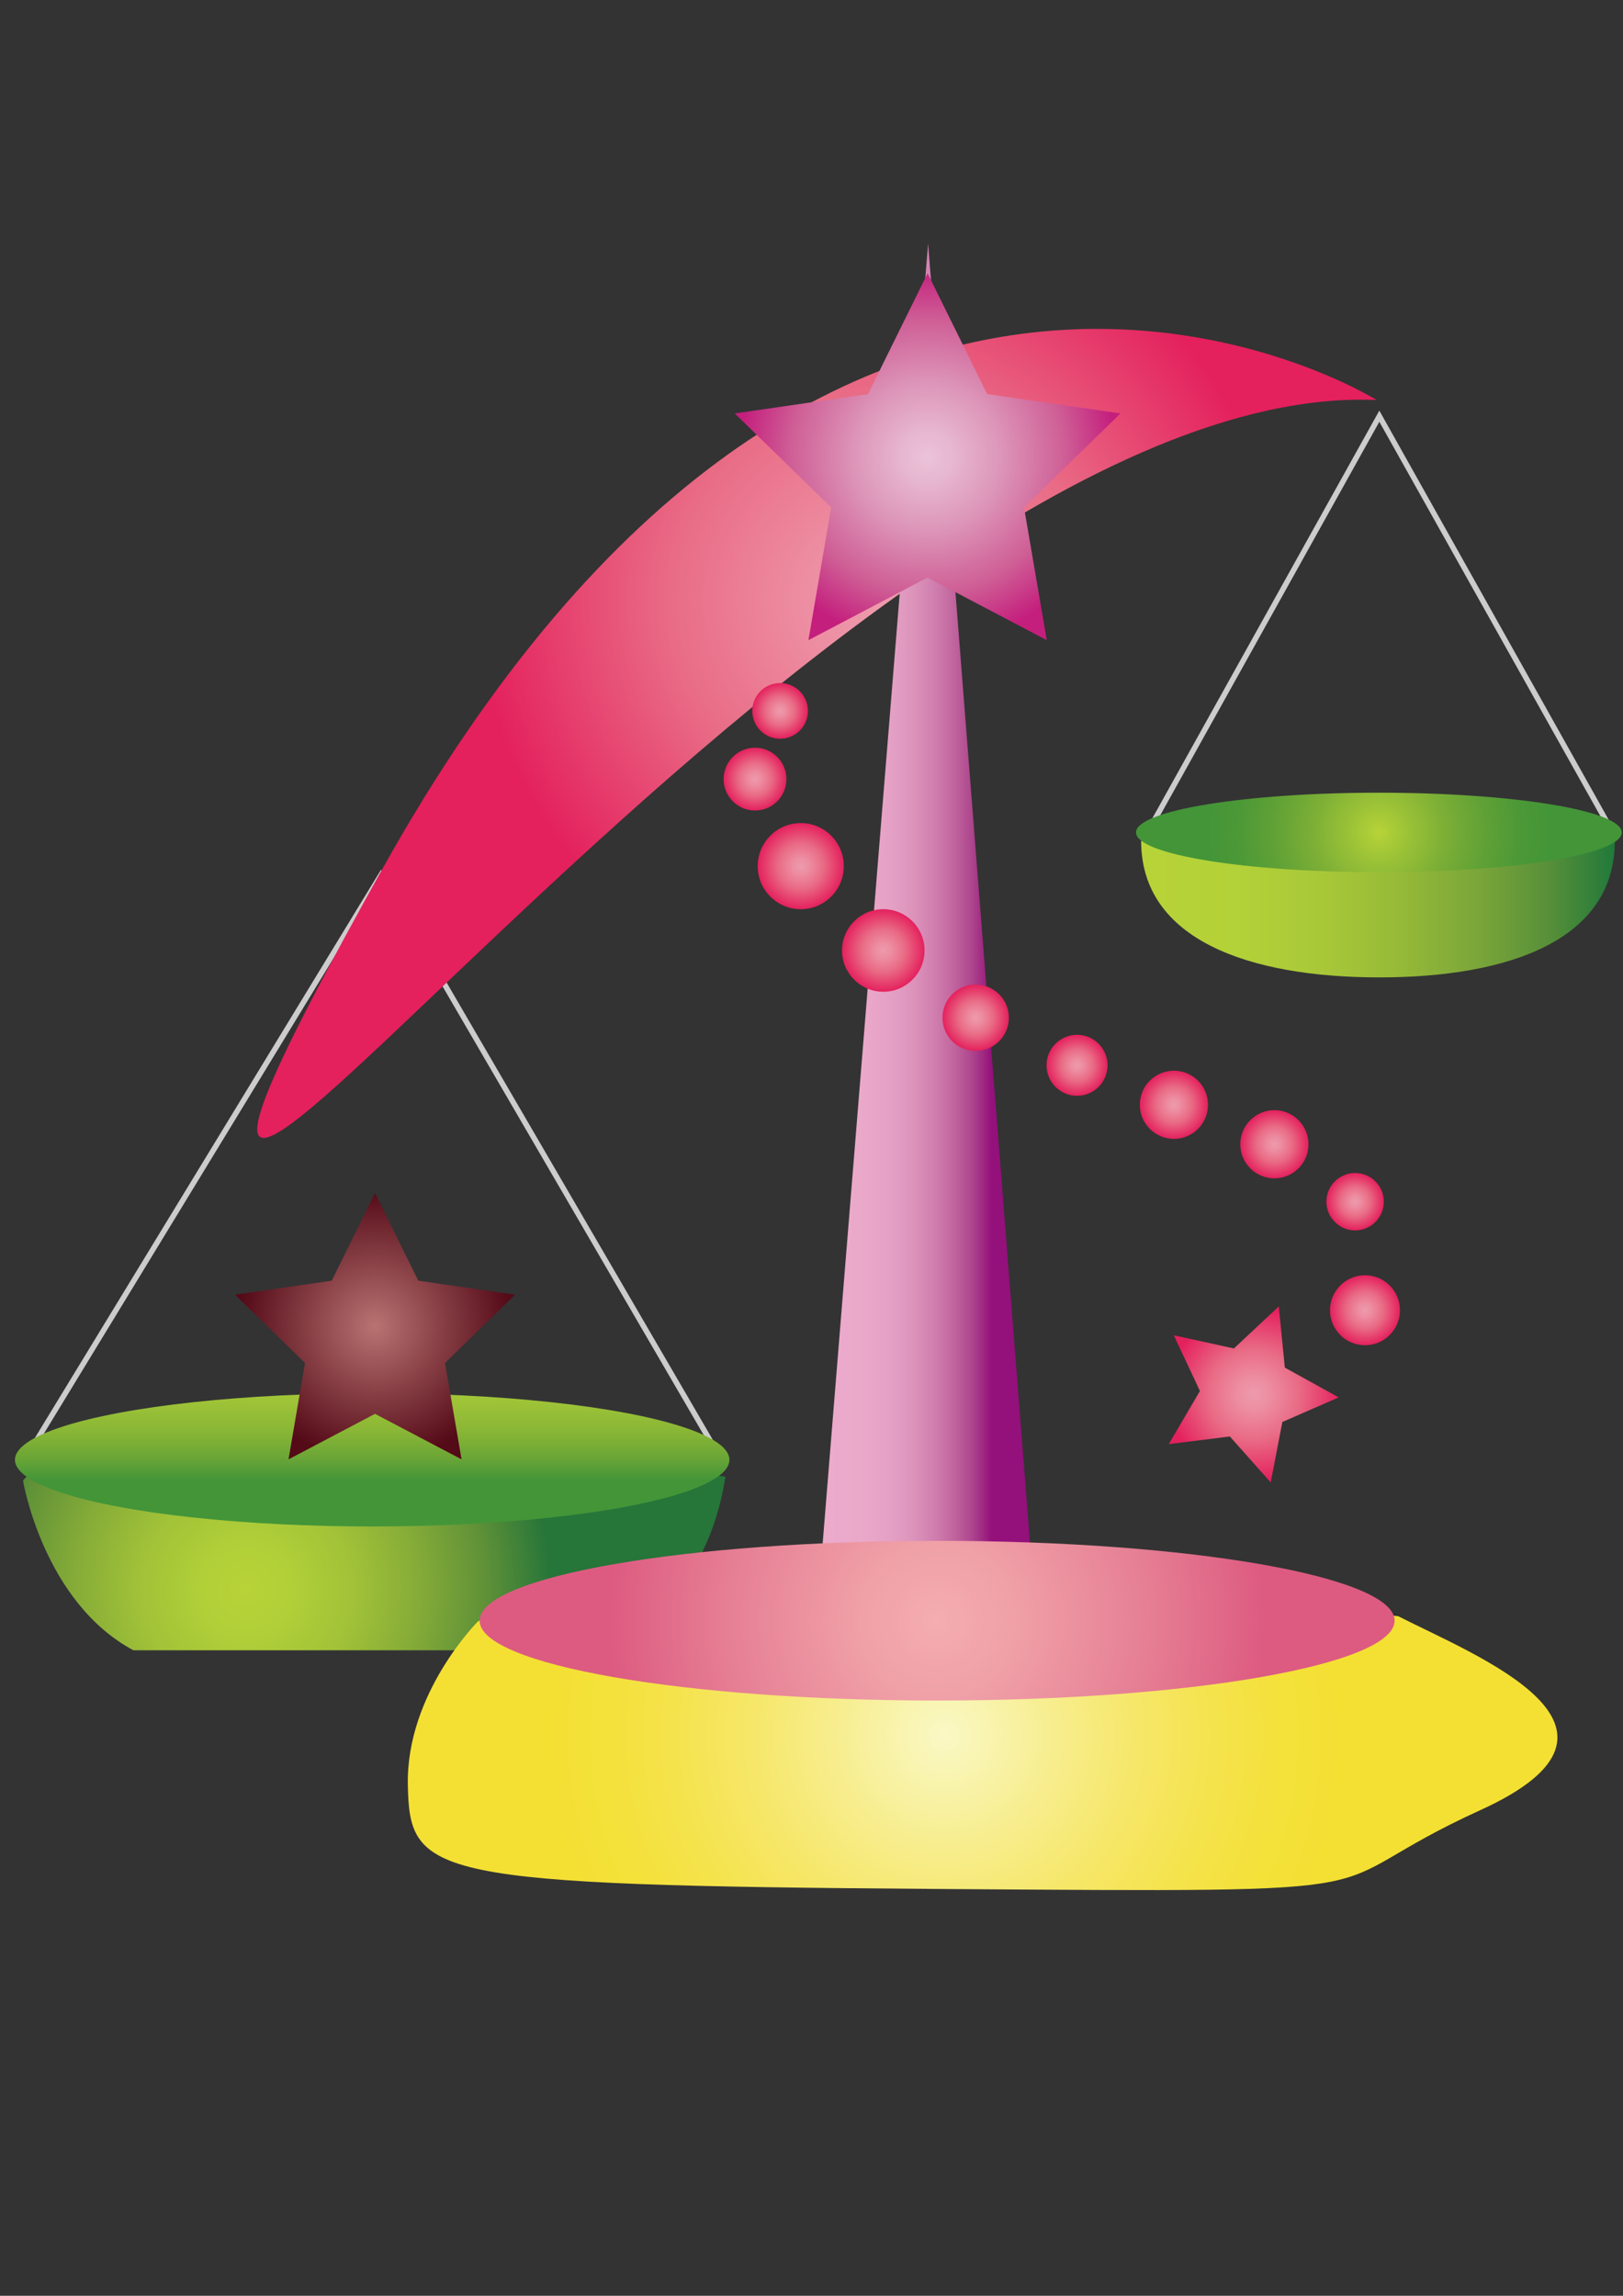 <svg xmlns="http://www.w3.org/2000/svg" viewBox="0 0 595.28 841.89"><rect x="0" y="0" width="595.28" height="841.89" fill="#333333" stroke="none"/><path stroke="#ccc" stroke-width="2" fill="none" d="M421.35 304.46l84.56-151.84 85.87 153.16"/><linearGradient id="a" y2="331.28" gradientUnits="userSpaceOnUse" y1="331.28" x2="592.27" x1="418.56"><stop stop-color="#fff" offset="0"/><stop stop-color="#B7D338" offset="0"/><stop stop-color="#B3D138" offset=".202"/><stop stop-color="#A9C838" offset=".379"/><stop stop-color="#96BA38" offset=".546"/><stop stop-color="#7BA639" offset=".708"/><stop stop-color="#578F39" offset=".863"/><stop stop-color="#20793A" offset="1"/></linearGradient><path d="M592.27 308.43c0 36.065-38.394 49.988-86.365 49.988s-87.353-13.923-87.353-49.988l87.846-4.299 85.87 4.3z" fill="url(#a)"/><radialGradient id="b" gradientUnits="userSpaceOnUse" cy="582.8" cx="90.368" r="111.87"><stop stop-color="#fff" offset="0"/><stop stop-color="#B7D338" offset="0"/><stop stop-color="#B1CF38" offset=".153"/><stop stop-color="#A2C238" offset=".344"/><stop stop-color="#87AD38" offset=".554"/><stop stop-color="#619238" offset=".778"/><stop stop-color="#267539" offset="1"/></radialGradient><path d="M8.446 542.99s7.403 44.416 40.468 62.183h173.22s36.52-14.806 43.923-63.663l-106.6-16.286c.01.01-138.67-.49-151 17.77z" fill="url(#b)"/><radialGradient id="c" gradientUnits="userSpaceOnUse" cy="305.27" cx="505.75" r="63.832"><stop stop-color="#fff" offset="0"/><stop stop-color="#B7D338" offset="0"/><stop stop-color="#A1C637" offset=".13"/><stop stop-color="#7DAF36" offset=".376"/><stop stop-color="#60A136" offset=".609"/><stop stop-color="#4B9837" offset=".824"/><stop stop-color="#439538" offset="1"/></radialGradient><path d="M594.83 305.27c0 8.054-39.89 14.578-89.095 14.578-49.197 0-89.079-6.524-89.079-14.578s39.882-14.578 89.079-14.578c49.2 0 89.09 6.52 89.09 14.58z" fill="url(#c)"/><path stroke="#ccc" stroke-width="2" fill="none" d="M10.42 533.12l129.3-212.21 125.85 216.16"/><radialGradient id="d" gradientUnits="userSpaceOnUse" cy="220.1" cx="322.32" r="147.04"><stop stop-color="#fff" offset="0"/><stop stop-color="#EE9AAD" offset="0"/><stop stop-color="#ED8EA2" offset=".182"/><stop stop-color="#E96B85" offset=".526"/><stop stop-color="#E4225E" offset=".993"/><stop stop-color="#E4205D" offset="1"/></radialGradient><path d="M504.92 146.7S305.54 21.51 139.72 319.59s161.22-181.93 365.2-172.89z" fill="url(#d)"/><linearGradient id="e" y2="544.64" gradientUnits="userSpaceOnUse" y1="461.07" x2="136.51" x1="136.51"><stop stop-color="#fff" offset="0"/><stop stop-color="#B7D338" offset="0"/><stop stop-color="#B4D238" offset=".312"/><stop stop-color="#ACCD37" offset=".491"/><stop stop-color="#9EC337" offset=".635"/><stop stop-color="#89B636" offset=".762"/><stop stop-color="#6CA636" offset=".876"/><stop stop-color="#439538" offset=".978"/></linearGradient><ellipse cy="535.34" cx="136.51" rx="131.03" ry="24.429" fill="url(#e)"/><linearGradient id="f" y2="340.98" gradientUnits="userSpaceOnUse" y1="340.98" x2="363.45" x1="296.33"><stop stop-color="#fff" offset="0"/><stop stop-color="#ECACCC" offset="0"/><stop stop-color="#EBA9CA" offset=".284"/><stop stop-color="#E5A1C5" offset=".446"/><stop stop-color="#DC93BB" offset=".578"/><stop stop-color="#D07EAE" offset=".693"/><stop stop-color="#C1659E" offset=".797"/><stop stop-color="#AE468E" offset=".894"/><stop stop-color="#991C7D" offset=".983"/><stop stop-color="#94107B" offset="1"/></linearGradient><path fill="url(#f)" d="M340.41 89.288L299.62 592.02l80.27.65z"/><radialGradient id="g" gradientUnits="userSpaceOnUse" cy="486.32" cx="137.55" r="50.115"><stop stop-color="#B97372" offset="0"/><stop stop-color="#540A17" offset="1"/></radialGradient><path fill="url(#g)" d="M137.55 437.47l15.87 32.16 35.49 5.15-25.69 25.03 6.07 35.35-31.74-16.69-31.73 16.69 6.06-35.35-25.686-25.03 35.486-5.15z"/><radialGradient id="h" gradientUnits="userSpaceOnUse" cy="260.7" cx="286.13" r="10.2"><stop stop-color="#fff" offset="0"/><stop stop-color="#EE9AAD" offset="0"/><stop stop-color="#ED8EA2" offset=".182"/><stop stop-color="#E96B85" offset=".526"/><stop stop-color="#E4225E" offset=".993"/><stop stop-color="#E4205D" offset="1"/></radialGradient><path d="M296.33 260.7c0 5.633-4.565 10.198-10.198 10.198-5.637 0-10.202-4.565-10.202-10.198a10.199 10.199 0 0110.202-10.202c5.64 0 10.2 4.57 10.2 10.2z" fill="url(#h)"/><radialGradient id="i" gradientUnits="userSpaceOnUse" cy="167.49" cx="340.22" r="69.021"><stop stop-color="#fff" offset="0"/><stop stop-color="#EBC3D9" offset="0"/><stop stop-color="#E7B7D0" offset=".133"/><stop stop-color="#DD96B9" offset=".385"/><stop stop-color="#CF5F96" offset=".726"/><stop stop-color="#C41F7D" offset="1"/></radialGradient><path fill="url(#i)" d="M340.22 100.22l21.86 44.29 48.87 7.1-35.36 34.47 8.34 48.68-43.71-22.98-43.71 22.98 8.35-48.68-35.37-34.47 48.88-7.1z"/><radialGradient id="j" gradientUnits="userSpaceOnUse" cy="285.71" cx="276.92" r="11.517"><stop stop-color="#fff" offset="0"/><stop stop-color="#EE9AAD" offset="0"/><stop stop-color="#ED8EA2" offset=".182"/><stop stop-color="#E96B85" offset=".526"/><stop stop-color="#E4225E" offset=".993"/><stop stop-color="#E4205D" offset="1"/></radialGradient><circle cy="285.71" cx="276.92" r="11.517" fill="url(#j)"/><radialGradient id="k" gradientUnits="userSpaceOnUse" cy="317.62" cx="293.7" r="15.792"><stop stop-color="#fff" offset="0"/><stop stop-color="#EE9AAD" offset="0"/><stop stop-color="#ED8EA2" offset=".182"/><stop stop-color="#E96B85" offset=".526"/><stop stop-color="#E4225E" offset=".993"/><stop stop-color="#E4205D" offset="1"/></radialGradient><circle cy="317.62" cx="293.7" r="15.792" fill="url(#k)"/><radialGradient id="l" gradientUnits="userSpaceOnUse" cy="348.55" cx="323.97" r="15.135"><stop stop-color="#fff" offset="0"/><stop stop-color="#EE9AAD" offset="0"/><stop stop-color="#ED8EA2" offset=".182"/><stop stop-color="#E96B85" offset=".526"/><stop stop-color="#E4225E" offset=".993"/><stop stop-color="#E4205D" offset="1"/></radialGradient><circle cy="348.55" cx="323.97" r="15.135" fill="url(#l)"/><radialGradient id="m" gradientUnits="userSpaceOnUse" cy="373.22" cx="357.86" r="12.172"><stop stop-color="#fff" offset="0"/><stop stop-color="#EE9AAD" offset="0"/><stop stop-color="#ED8EA2" offset=".182"/><stop stop-color="#E96B85" offset=".526"/><stop stop-color="#E4225E" offset=".993"/><stop stop-color="#E4205D" offset="1"/></radialGradient><path d="M370.03 373.22c0 6.724-5.451 12.168-12.176 12.168-6.724 0-12.168-5.444-12.168-12.168s5.444-12.176 12.168-12.176c6.73.01 12.18 5.46 12.18 12.18z" fill="url(#m)"/><radialGradient id="n" gradientUnits="userSpaceOnUse" cy="390.66" cx="395.03" r="11.189"><stop stop-color="#fff" offset="0"/><stop stop-color="#EE9AAD" offset="0"/><stop stop-color="#ED8EA2" offset=".182"/><stop stop-color="#E96B85" offset=".526"/><stop stop-color="#E4225E" offset=".993"/><stop stop-color="#E4205D" offset="1"/></radialGradient><path d="M406.22 390.66c0 6.177-5.012 11.189-11.188 11.189s-11.188-5.013-11.188-11.189 5.012-11.189 11.188-11.189 11.19 5.01 11.19 11.19z" fill="url(#n)"/><radialGradient id="o" gradientUnits="userSpaceOnUse" cy="405.14" cx="430.57" r="12.504"><stop stop-color="#fff" offset="0"/><stop stop-color="#EE9AAD" offset="0"/><stop stop-color="#ED8EA2" offset=".182"/><stop stop-color="#E96B85" offset=".526"/><stop stop-color="#E4225E" offset=".993"/><stop stop-color="#E4205D" offset="1"/></radialGradient><path d="M443.07 405.13c0 6.909-5.599 12.508-12.5 12.508-6.909 0-12.508-5.599-12.508-12.508 0-6.901 5.599-12.499 12.508-12.499 6.9 0 12.5 5.6 12.5 12.5z" fill="url(#o)"/><radialGradient id="p" gradientUnits="userSpaceOnUse" cy="419.61" cx="467.41" r="12.504"><stop stop-color="#fff" offset="0"/><stop stop-color="#EE9AAD" offset="0"/><stop stop-color="#ED8EA2" offset=".182"/><stop stop-color="#E96B85" offset=".526"/><stop stop-color="#E4225E" offset=".993"/><stop stop-color="#E4205D" offset="1"/></radialGradient><path d="M479.92 419.61c0 6.902-5.599 12.5-12.5 12.5-6.909 0-12.508-5.598-12.508-12.5 0-6.909 5.599-12.508 12.508-12.508 6.9.01 12.5 5.6 12.5 12.51z" fill="url(#p)"/><radialGradient id="q" gradientUnits="userSpaceOnUse" cy="440.67" cx="497.03" r="10.532"><stop stop-color="#fff" offset="0"/><stop stop-color="#EE9AAD" offset="0"/><stop stop-color="#ED8EA2" offset=".182"/><stop stop-color="#E96B85" offset=".526"/><stop stop-color="#E4225E" offset=".993"/><stop stop-color="#E4205D" offset="1"/></radialGradient><path d="M507.56 440.67c0 5.813-4.72 10.533-10.533 10.533-5.814 0-10.534-4.72-10.534-10.533 0-5.814 4.72-10.526 10.534-10.526 5.81 0 10.53 4.71 10.53 10.53z" fill="url(#q)"/><radialGradient id="r" gradientUnits="userSpaceOnUse" cy="480.48" cx="500.65" r="12.832"><stop stop-color="#fff" offset="0"/><stop stop-color="#EE9AAD" offset="0"/><stop stop-color="#ED8EA2" offset=".182"/><stop stop-color="#E96B85" offset=".526"/><stop stop-color="#E4225E" offset=".993"/><stop stop-color="#E4205D" offset="1"/></radialGradient><path d="M513.48 480.48c0 7.087-5.753 12.832-12.831 12.832-7.095 0-12.832-5.745-12.832-12.832s5.737-12.831 12.832-12.831c7.08 0 12.83 5.74 12.83 12.83z" fill="url(#r)"/><radialGradient id="s" gradientUnits="userSpaceOnUse" cy="636.24" cx="346.34" r="144.74"><stop stop-color="#fff" offset="0"/><stop stop-color="#FAF8C6" offset="0"/><stop stop-color="#F9F5B5" offset=".081"/><stop stop-color="#F7ED8D" offset=".286"/><stop stop-color="#F6E76A" offset=".485"/><stop stop-color="#F5E34E" offset=".675"/><stop stop-color="#F4E13B" offset=".851"/><stop stop-color="#F4E033" offset="1"/></radialGradient><path d="M175.25 594.64s-26.322 26.326-25.663 59.885 7.237 36.844 193.46 38.17 133.57 1.312 200.04-28.963-1.975-56.584-30.274-71.065c0 .01-287.56-30.26-337.57 1.98z" fill="url(#s)"/><radialGradient id="t" gradientUnits="userSpaceOnUse" cy="511.35" cx="459.84" r="31.719"><stop stop-color="#fff" offset="0"/><stop stop-color="#EE9AAD" offset="0"/><stop stop-color="#ED8EA2" offset=".182"/><stop stop-color="#E96B85" offset=".526"/><stop stop-color="#E4225E" offset=".993"/><stop stop-color="#E4205D" offset="1"/></radialGradient><path fill="url(#t)" d="M469.03 479.08l2.22 22.44L491 512.43l-20.66 9.03-4.27 22.16-14.99-16.85-22.39 2.79 11.41-19.47-9.58-20.43 22.04 4.83z"/><radialGradient id="u" gradientUnits="userSpaceOnUse" cy="594.31" cx="343.71" r="120.44"><stop stop-color="#fff" offset="0"/><stop stop-color="#F4ADB0" offset="0"/><stop stop-color="#F0A1A8" offset=".222"/><stop stop-color="#E67F94" offset=".639"/><stop stop-color="#DD5B81" offset="1"/></radialGradient><path d="M511.51 594.32c0 16.171-75.13 29.279-167.8 29.279-92.673 0-167.8-13.108-167.8-29.279 0-16.178 75.126-29.287 167.8-29.287 92.67 0 167.8 13.11 167.8 29.29z" fill="url(#u)"/></svg>